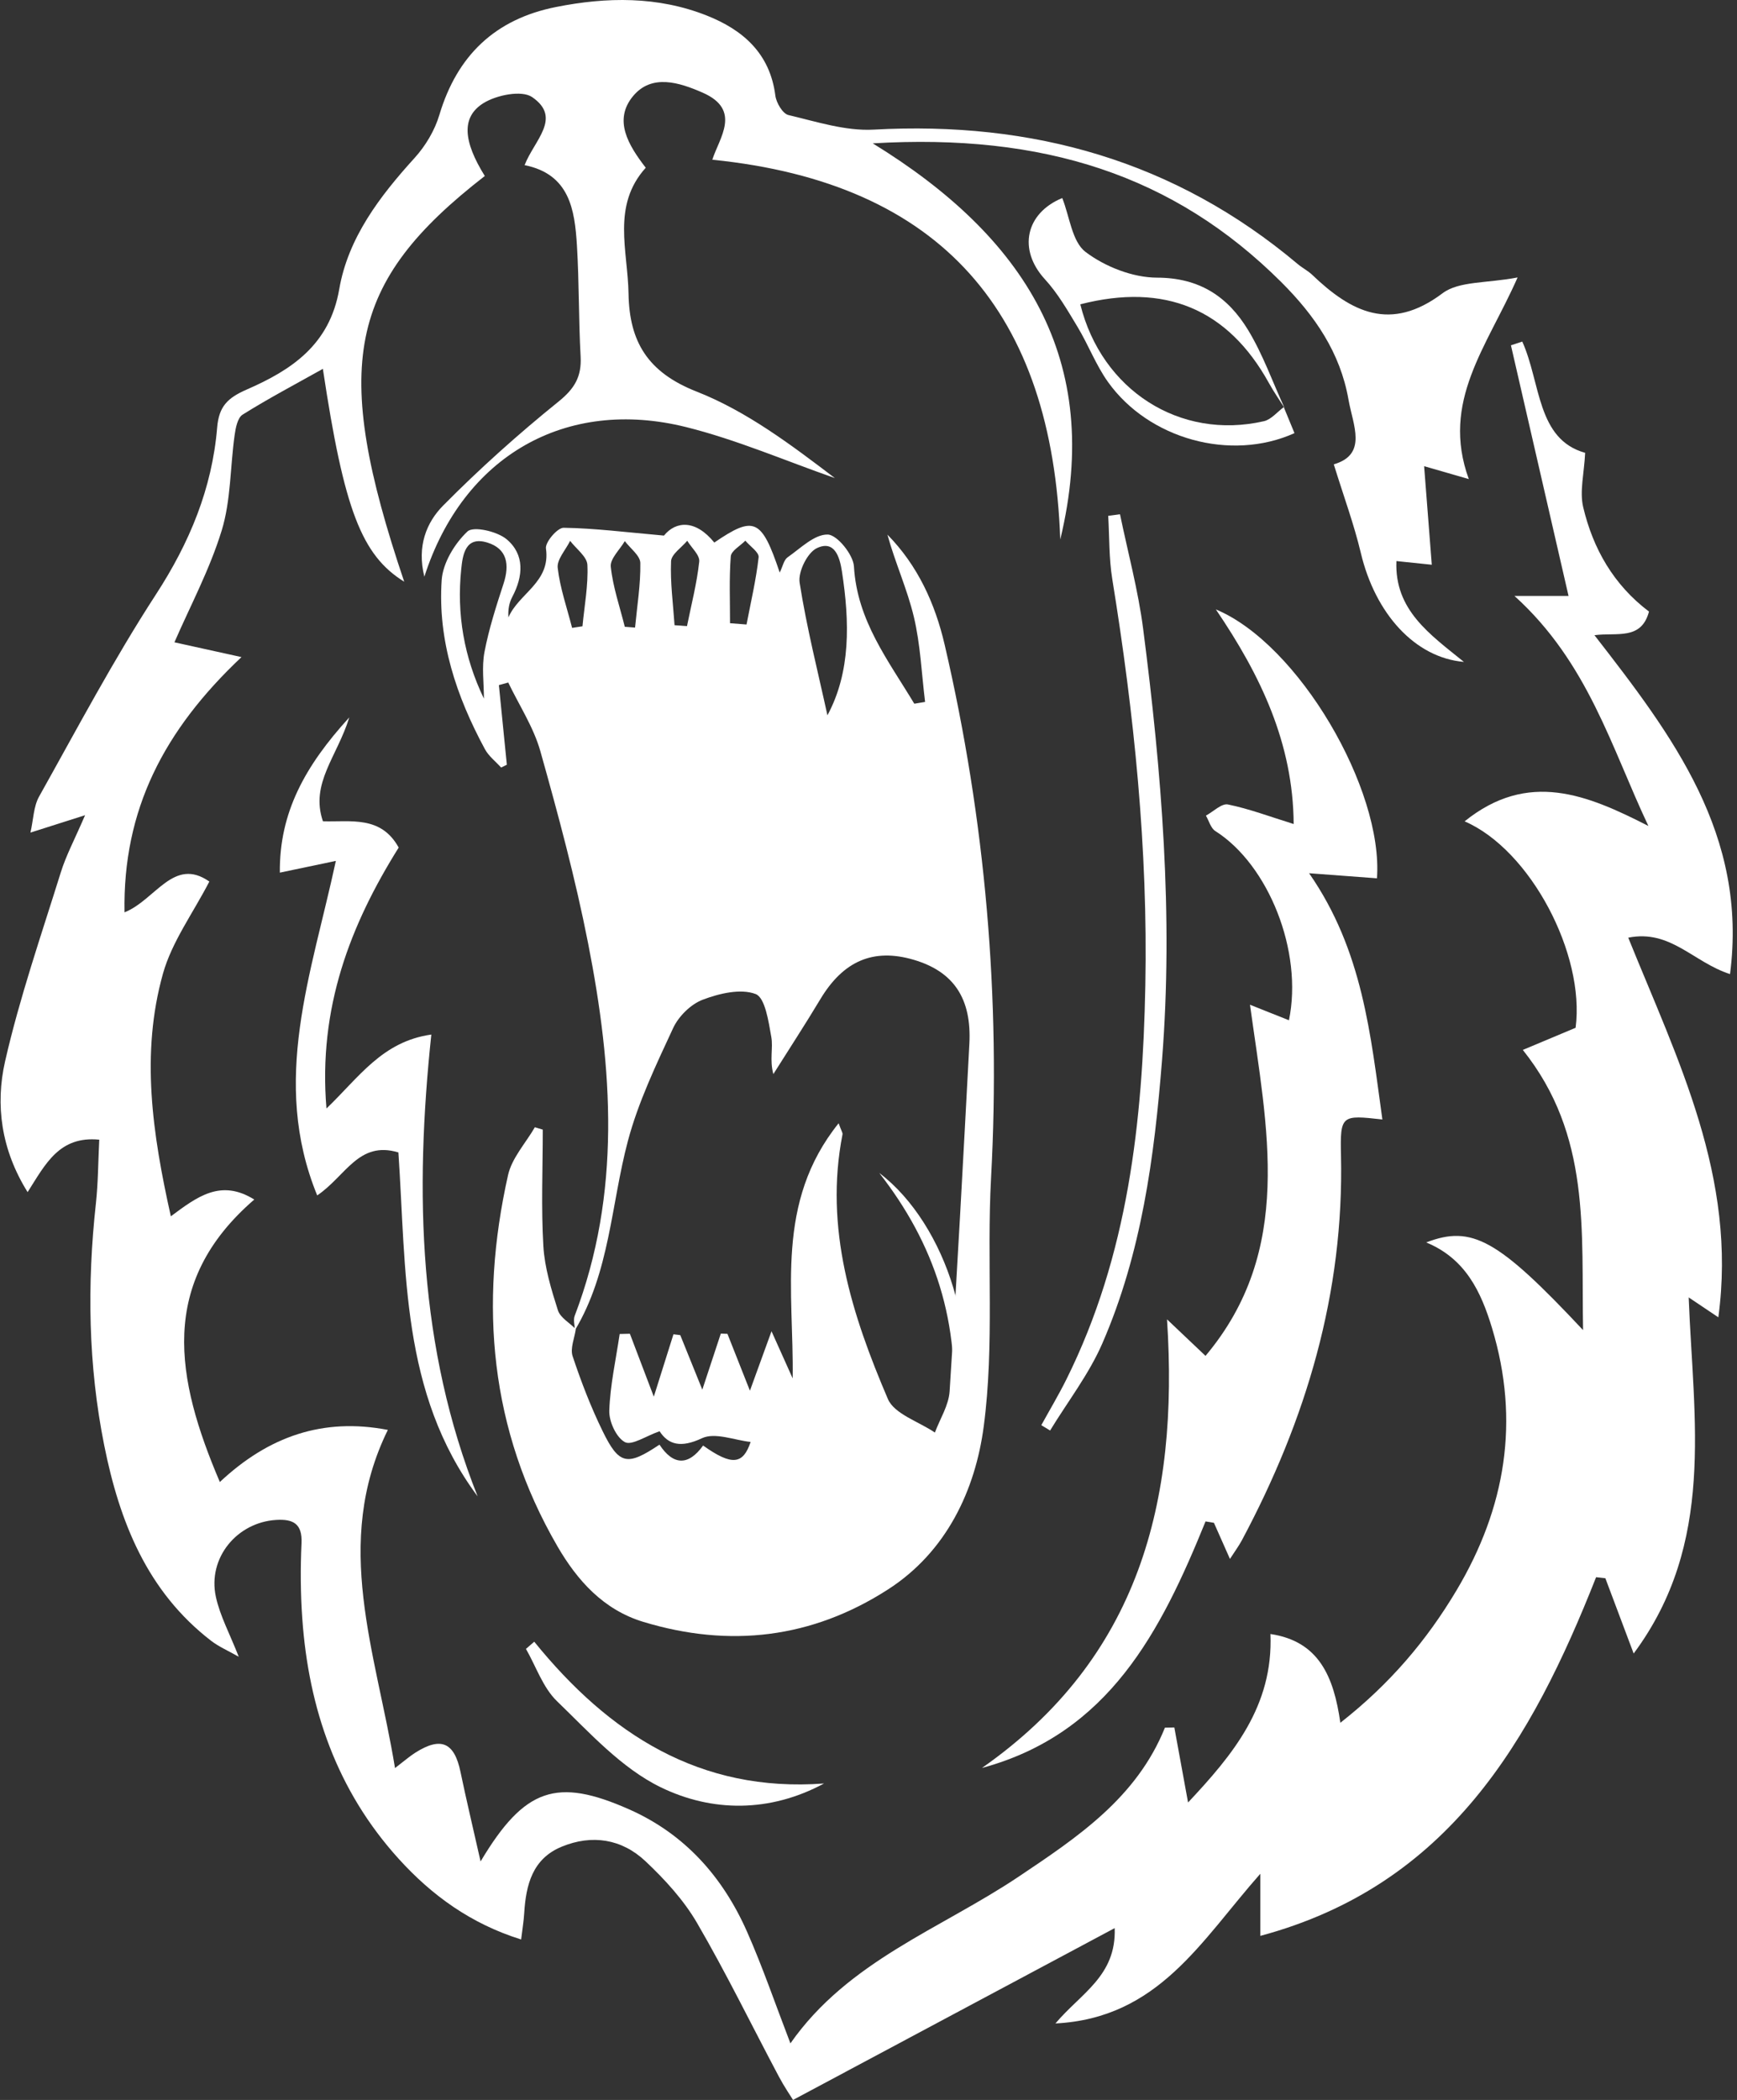 <svg width="388" height="469" viewBox="0 0 388 469" fill="none" xmlns="http://www.w3.org/2000/svg">
<rect x="0" y="0" width="388" height="469" fill="#333333" stroke="none"/>
<path d="M212.72 317.068C214.72 295.32 208.686 277.707 196.406 261.971C211.553 273.44 219.909 300.477 212.72 317.068Z" fill="white"/>
<path d="M38.962 143.455C42.618 144.266 47.174 145.266 53.941 146.755C36.595 163.102 27.404 180.893 27.816 203.763C34.761 200.985 38.773 191.295 46.763 196.885C43.118 203.941 38.395 210.331 36.395 217.476C31.405 235.301 34.028 253.17 38.161 271.65C44.051 267.283 49.296 263.238 56.797 267.905C35.228 286.53 39.262 307.933 49.107 330.992C60.042 320.746 72.188 316.579 86.635 319.357C74.178 344.705 84.012 369.064 88.235 394.879C90.458 393.178 91.547 392.212 92.769 391.445C98.503 387.811 101.492 389.145 102.859 395.723C104.137 401.857 105.593 407.969 107.349 415.737C117.184 399.257 124.407 396.968 140.509 404.091C152.955 409.592 161.467 419.193 166.879 431.45C170.38 439.363 173.18 447.586 176.558 456.365C189.449 437.94 210.108 430.817 227.499 419.16C240.701 410.314 253.891 401.535 260.214 385.855C260.915 385.844 261.615 385.822 262.315 385.811C263.304 391.189 264.282 396.557 265.382 402.569C275.35 391.934 284.44 381.066 283.784 364.941C294.619 366.552 297.931 374.465 299.398 384.766C310.499 376.065 318.7 366.341 325.346 355.195C336.314 336.782 339.559 317.335 333.28 296.609C330.835 288.531 327.379 281.118 318.578 277.485C328.791 273.562 334.58 276.762 353.616 297.065C353.205 274.74 355.405 253.581 340.159 234.49C344.015 232.867 347.938 231.223 351.949 229.545C354.105 213.153 341.892 189.817 327.157 183.438C341.359 172.003 354.505 177.471 368.207 184.472C359.928 166.98 354.739 147.967 338.292 133.098C343.704 133.098 347.193 133.098 350.371 133.098C346.093 114.506 341.804 95.815 337.503 77.124C338.348 76.846 339.192 76.568 340.037 76.29C344.204 85.547 343.248 98.104 354.083 101.138C353.85 105.772 352.816 109.728 353.638 113.24C355.828 122.53 360.439 130.631 368.341 136.587C366.618 143.077 361.117 141.199 356.161 141.866C373.597 164.302 390.466 186.472 386.443 217.554C378.231 214.92 373.175 207.53 363.707 209.42C374.764 236.757 388.065 262.938 383.832 294.209C381.387 292.564 379.72 291.453 377.208 289.764C378.264 317.223 383.243 344.638 364.918 369.297C362.484 362.819 360.539 357.651 358.595 352.484C357.906 352.406 357.217 352.328 356.528 352.25C342.148 388.667 323.612 421.06 281.517 432.362C281.517 427.328 281.517 423.805 281.517 418.493C268.26 433.484 258.792 450.731 235.756 451.92C241.479 445.13 249.38 441.307 248.991 430.628C224.71 443.596 201.295 456.098 177.147 469C176.625 468.155 175.169 466.033 173.969 463.766C167.891 452.331 162.212 440.652 155.7 429.472C152.722 424.36 148.521 419.771 144.176 415.681C138.898 410.714 132.263 409.636 125.451 412.448C118.928 415.148 117.484 420.96 117.095 427.283C116.995 429.006 116.706 430.706 116.406 433.162C105.182 429.661 96.447 423.305 89.057 415.148C75.289 399.957 68.932 381.632 67.521 361.452C67.132 355.884 67.088 350.261 67.354 344.683C67.555 340.315 65.51 339.238 61.72 339.46C52.93 339.982 46.34 347.95 48.218 356.629C49.141 360.896 51.33 364.897 53.33 370.02C51.008 368.697 48.93 367.808 47.185 366.475C32.839 355.429 26.693 339.815 23.282 322.813C19.692 304.911 19.437 286.853 21.426 268.728C21.926 264.116 21.926 259.438 22.17 254.537C13.225 253.659 10.158 259.982 6.168 266.25C0.256 256.782 -1.077 246.769 1.134 237.046C4.39 222.777 9.213 208.853 13.58 194.84C14.758 191.05 16.67 187.494 19.003 182.071C14.291 183.572 11.091 184.583 6.802 185.95C7.468 183.016 7.491 180.127 8.724 177.915C17.225 162.735 25.371 147.322 34.839 132.753C42.351 121.196 47.374 109.095 48.507 95.493C48.896 90.77 50.83 88.87 55.108 87.003C65.065 82.658 73.633 77.046 75.778 64.577C77.756 53.131 84.801 43.874 92.591 35.295C95.036 32.606 97.103 29.15 98.136 25.683C102.104 12.392 110.605 4.269 124.173 1.569C135.542 -0.698 146.91 -0.865 157.867 3.469C165.968 6.68 171.991 11.926 173.191 21.338C173.391 22.949 174.836 25.394 176.114 25.694C182.381 27.172 188.86 29.295 195.139 28.95C230.621 27.005 262.459 35.896 289.896 58.988C290.919 59.855 292.163 60.466 293.119 61.388C301.831 69.711 310.588 74.245 322.223 65.5C325.89 62.744 332.035 63.299 338.992 61.966C332.147 77.501 321.79 89.647 328.09 106.994C324.69 106.016 322.245 105.305 318.111 104.116C318.678 111.406 319.223 118.407 319.823 126.13C317.667 125.908 314.978 125.63 311.922 125.308C311.466 136.265 319.434 141.699 327.001 147.833C316.044 146.889 307.188 137.032 303.976 123.508C302.454 117.107 300.153 110.884 297.931 103.705C305.543 101.505 302.209 94.915 301.22 89.27C299.387 78.757 293.686 70.467 286.174 62.977C262.193 39.096 233.033 29.75 194.95 32.017C228.777 52.798 246.579 80.18 236.833 120.496C235.055 70.078 210.541 40.863 159.112 35.673C160.656 30.817 165.735 24.561 156.978 20.705C151.744 18.404 145.599 16.448 141.431 21.438C136.964 26.794 140.32 32.384 144.243 37.462C136.608 45.93 140.242 55.965 140.398 65.589C140.576 76.312 144.665 83.158 155.611 87.458C166.813 91.859 176.781 99.393 186.482 106.772C175.436 102.916 164.59 98.215 153.289 95.393C126.407 88.681 103.448 101.838 94.792 128.797C93.091 121.985 95.269 116.662 99.003 112.895C107.127 104.683 115.794 96.926 124.785 89.67C128.363 86.78 129.93 84.102 129.696 79.668C129.241 71.412 129.374 63.122 128.874 54.865C128.385 46.808 127.218 38.896 117.184 36.885C119.317 31.328 125.629 26.328 118.862 21.683C116.539 20.093 110.916 21.216 108.004 23.027C102.97 26.15 103.482 31.573 108.293 39.307C77.611 63.099 73.955 81.546 90.291 129.92C80.778 124.019 76.856 113.873 72.122 82.38C65.954 85.836 59.942 89.003 54.197 92.603C53.053 93.315 52.619 95.626 52.397 97.271C51.408 104.349 51.586 111.751 49.519 118.485C46.829 127.253 42.418 135.487 38.973 143.433L38.962 143.455Z" fill="white"/>
<path d="M128.419 297.076C128.385 296.009 128.019 294.82 128.363 293.898C138.831 266.483 136.853 238.557 131.363 210.653C128.53 196.218 124.696 181.96 120.706 167.792C119.195 162.424 115.972 157.535 113.528 152.434C112.828 152.623 112.139 152.823 111.438 153.012C112.027 158.935 112.627 164.869 113.216 170.792C112.794 171.003 112.361 171.214 111.939 171.425C110.716 170.07 109.171 168.892 108.327 167.336C101.959 155.568 97.748 143.066 98.659 129.575C98.915 125.741 101.548 121.396 104.426 118.696C105.749 117.451 111.083 118.674 113.183 120.452C117.228 123.863 116.884 128.686 114.428 133.32C113.728 134.631 113.45 136.165 113.572 137.887C115.872 132.509 123.04 130.042 121.951 122.496C121.751 121.096 124.518 117.851 125.896 117.874C132.83 117.974 139.742 118.863 148.31 119.618C150.977 116.34 155.367 116.007 159.556 121.174C168.469 115.095 170.113 115.818 174.169 127.875C174.858 126.486 175.092 125.052 175.925 124.474C178.803 122.463 181.915 119.318 184.893 119.385C186.982 119.429 190.594 123.874 190.749 126.508C191.45 138.643 198.462 147.555 204.229 157.168C205.029 157.035 205.84 156.901 206.641 156.768C205.852 150.422 205.607 143.955 204.129 137.765C202.651 131.564 199.94 125.652 198.228 119.407C205.007 126.297 208.874 134.809 211.008 143.977C220.131 183.171 223.554 222.855 221.376 263.083C220.376 281.563 222.165 300.31 219.742 318.557C217.864 332.77 211.452 346.572 198.328 355.006C181.37 365.908 163.001 368.086 143.698 362.23C134.753 359.518 128.919 352.939 124.507 345.338C109.405 319.301 107.004 291.364 113.483 262.449C114.339 258.626 117.417 255.315 119.473 251.759C120.062 251.937 120.651 252.114 121.24 252.292C121.24 260.971 120.862 269.672 121.373 278.318C121.662 283.152 123.14 287.975 124.618 292.631C125.14 294.287 127.252 295.454 128.619 296.843C128.33 298.876 127.33 301.143 127.907 302.888C129.808 308.589 131.975 314.245 134.619 319.646C138.298 327.18 140.109 327.469 147.31 322.646C150.388 327.325 153.778 327.403 157.056 322.846C163.568 327.491 166.002 327.014 167.668 322.046C164.112 321.668 159.712 319.846 156.8 321.213C152.089 323.435 149.299 322.669 147.332 319.657C144.287 320.713 141.098 322.913 139.576 322.08C137.642 321.024 136.02 317.468 136.097 315.056C136.297 309.333 137.575 303.644 138.42 297.932C139.176 297.91 139.942 297.887 140.698 297.876C142.387 302.321 144.076 306.755 146.043 311.934C147.677 306.744 149.055 302.366 150.433 297.998C150.944 298.065 151.455 298.132 151.955 298.187C153.489 301.988 155.033 305.788 156.878 310.367C158.456 305.588 159.734 301.721 161.012 297.843C161.501 297.865 162.001 297.876 162.49 297.898C164.079 301.921 165.668 305.933 167.513 310.6C169.124 306.166 170.48 302.432 172.336 297.321C174.392 301.899 175.725 304.866 177.059 307.844C177.359 288.453 173.08 268.594 187.327 250.87C187.949 252.603 188.26 253.014 188.194 253.348C184.082 274.317 190.294 293.665 198.328 312.445C199.773 315.823 205.229 317.49 208.83 319.946C209.974 316.879 211.919 313.867 212.119 310.734C213.775 284.874 215.153 259.004 216.531 233.134C217.075 222.966 212.997 216.976 204.085 214.354C195.072 211.709 188.36 214.62 183.226 223.188C179.848 228.822 176.247 234.323 172.747 239.89C171.88 236.723 172.725 234.045 172.291 231.612C171.68 228.167 170.913 222.821 168.791 222.01C165.446 220.732 160.656 221.877 156.967 223.277C154.3 224.288 151.577 226.989 150.355 229.622C146.543 237.846 142.554 246.158 140.242 254.87C136.497 269.006 136.22 284.063 128.43 297.087L128.419 297.076ZM184.826 159.757C190.049 150.067 189.805 138.899 188.06 127.586C187.571 124.397 186.415 120.552 182.471 122.419C180.348 123.419 178.237 127.708 178.614 130.131C180.192 140.21 182.726 150.134 184.826 159.757ZM108.094 156.034C108.094 152.556 107.582 148.989 108.216 145.633C109.205 140.454 110.838 135.376 112.483 130.342C113.861 126.108 113.305 122.541 108.849 121.174C103.926 119.663 103.348 123.952 103.026 127.13C101.993 137.098 103.626 146.744 108.094 156.034ZM127.796 140.232L130.108 139.877C130.541 135.309 131.419 130.709 131.208 126.164C131.13 124.319 128.708 122.585 127.352 120.796C126.363 122.819 124.362 124.952 124.574 126.83C125.096 131.353 126.652 135.765 127.785 140.21L127.796 140.232ZM150.677 139.632C151.6 139.699 152.533 139.765 153.455 139.843C154.422 135.043 155.667 130.275 156.189 125.419C156.345 123.985 154.456 122.33 153.511 120.774C152.244 122.296 149.966 123.774 149.899 125.352C149.699 130.097 150.355 134.865 150.677 139.632ZM163.068 139.188C164.301 139.288 165.524 139.376 166.757 139.477C167.713 134.476 168.891 129.497 169.458 124.463C169.58 123.352 167.535 121.996 166.491 120.752C165.357 121.919 163.323 123.019 163.235 124.274C162.857 129.22 163.079 134.22 163.068 139.199V139.188ZM139.565 139.988C140.331 140.043 141.087 140.099 141.854 140.165C142.309 135.354 143.11 130.542 143.032 125.741C143.01 124.097 140.787 122.474 139.565 120.852C138.453 122.763 136.242 124.797 136.431 126.575C136.909 131.109 138.453 135.532 139.565 139.999V139.988Z" fill="white"/>
<path d="M269.293 339.782C259.358 364.241 247.756 387.167 219.341 394.857C254.413 370.331 263.359 335.359 260.68 294.665C263.436 297.276 266.192 299.888 269.282 302.822C289.14 279.163 283.028 252.126 279.216 224.4C282.872 225.855 285.373 226.844 287.917 227.867C291.096 212.509 283.372 193.151 271.471 185.605C270.448 184.961 270.059 183.338 269.37 182.161C271.026 181.271 272.882 179.382 274.293 179.671C279.038 180.638 283.617 182.372 288.973 184.039C288.851 166.025 281.617 150.867 271.593 136.11C290.073 143.811 309.02 176.282 307.576 196.162C302.542 195.785 297.485 195.407 292.418 195.029C304.42 212.298 306.153 231.134 308.787 250.025C299.675 249.003 299.33 249.003 299.541 258.049C300.241 288.798 291.762 317.113 277.427 343.961C276.727 345.272 275.827 346.483 274.738 348.172C273.404 345.15 272.282 342.627 271.16 340.105C270.526 340.005 269.893 339.893 269.27 339.793L269.293 339.782Z" fill="white"/>
<path d="M106.693 334.204C89.491 311.123 90.791 283.763 88.991 257.382C80.089 254.715 77.245 262.671 70.855 266.983C60.398 241.435 69.588 217.543 75.022 192.273C70.599 193.206 66.921 193.973 62.509 194.895C62.376 181.482 68.132 171.07 78.022 160.224C75.322 168.992 69.243 174.981 72.133 183.427C78.345 183.616 85.079 182.094 89.057 189.295C78.256 206.564 71.044 225.088 72.922 247.569C80.189 240.613 85.357 232.612 96.347 231.056C92.58 266.539 93.491 301.021 106.693 334.204Z" fill="white"/>
<path d="M250.179 114.851C251.935 123.374 254.235 131.82 255.346 140.421C259.469 172.392 262.114 204.475 259.569 236.735C257.858 258.382 254.991 279.918 246.234 300.032C243.245 306.911 238.499 313.034 234.566 319.491C233.91 319.09 233.254 318.702 232.599 318.301C234.477 314.89 236.477 311.545 238.211 308.056C252.001 280.33 255.246 250.481 255.835 220.121C256.435 189.617 253.335 159.424 248.456 129.353C247.701 124.708 247.823 119.93 247.545 115.207C248.423 115.084 249.312 114.962 250.19 114.851H250.179Z" fill="white"/>
<path d="M286.763 90.936C287.563 92.881 288.363 94.826 289.152 96.737C274.928 103.149 256.592 98.071 247.48 85.291C244.79 81.513 243.112 77.023 240.701 73.023C238.478 69.334 236.289 65.511 233.4 62.366C227.31 55.721 229.122 47.597 237.278 44.23C238.934 48.375 239.456 53.976 242.49 56.276C246.846 59.566 253.025 61.999 258.437 62.01C268.016 62.021 274.317 66.333 278.806 73.734C282.107 79.179 284.263 85.314 286.93 91.125C285.752 89.258 284.485 87.447 283.429 85.525C274.272 68.989 260.193 63.11 241.312 67.967C246.068 87.147 263.582 98.371 282.329 94.07C283.962 93.692 285.296 92.003 286.774 90.925L286.763 90.936Z" fill="white"/>
<path d="M119.339 366.664C136.041 387.267 156.333 400.391 184.07 398.324C171.935 404.858 159.022 404.736 147.587 399.168C138.797 394.89 131.652 386.933 124.417 379.943C121.272 376.91 119.75 372.209 117.483 368.264C118.094 367.731 118.716 367.197 119.328 366.664H119.339Z" fill="white"/>
</svg>
